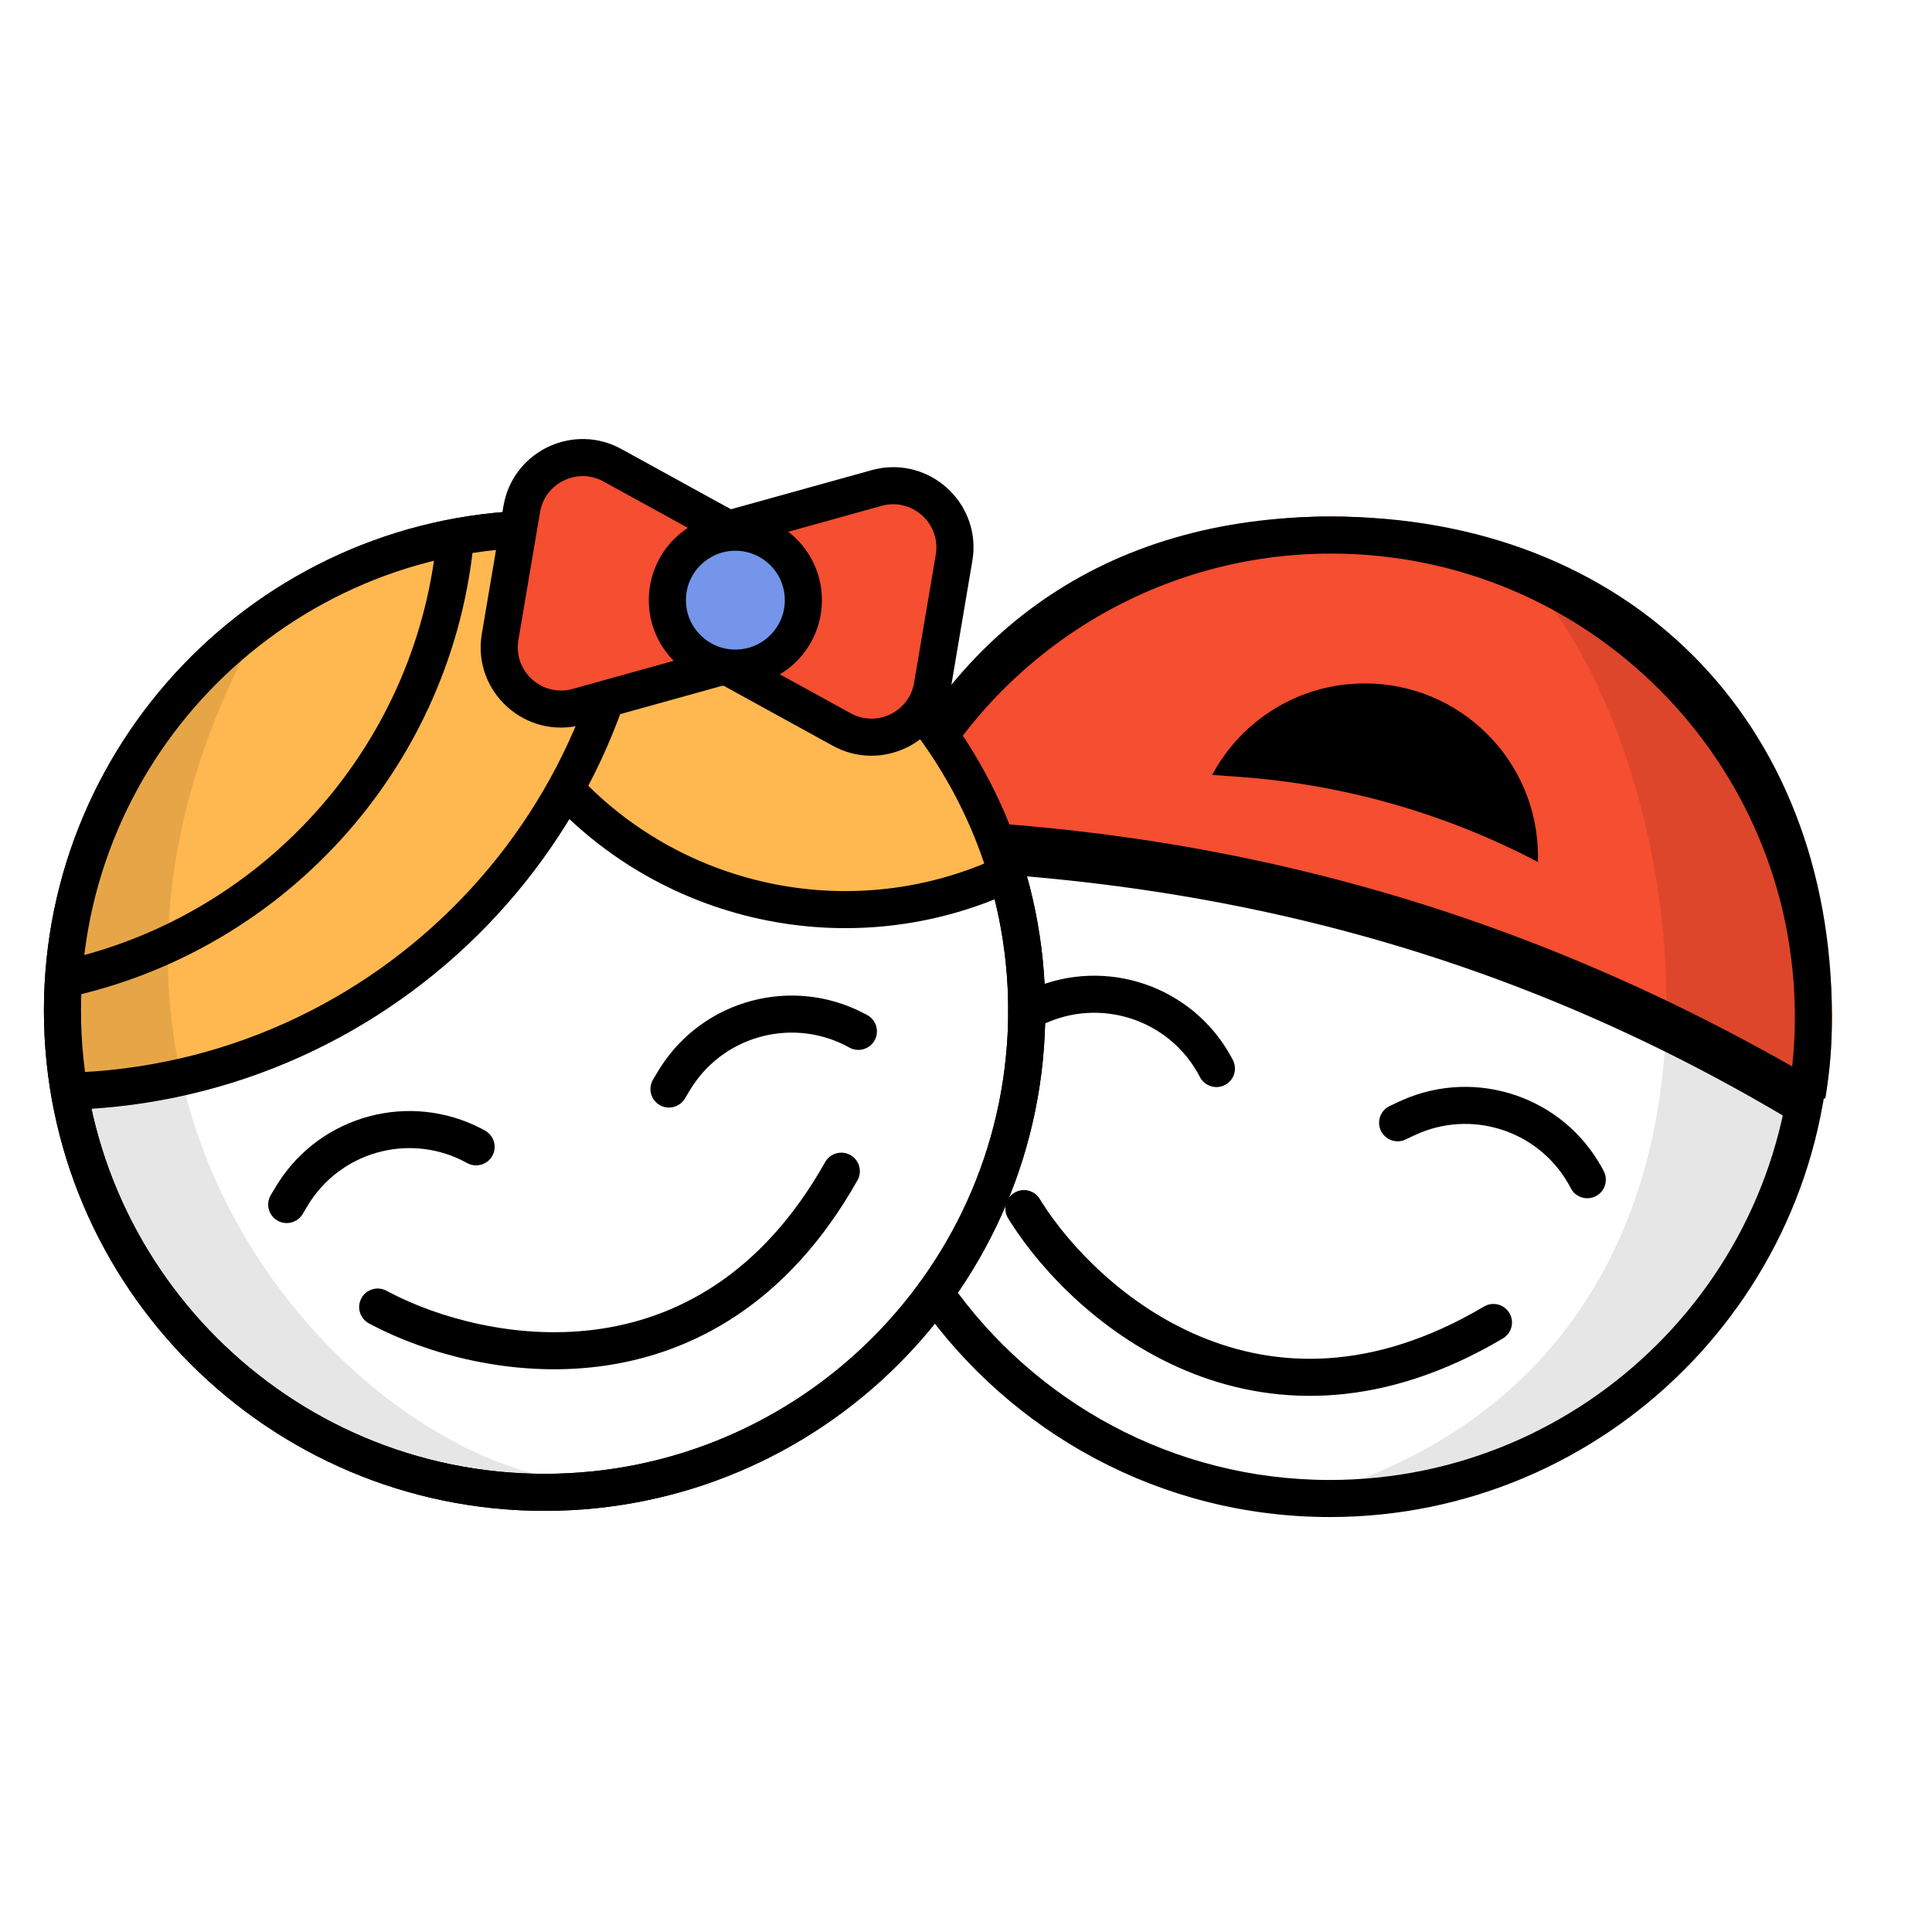 <?xml version="1.0" encoding="UTF-8"?> <svg xmlns="http://www.w3.org/2000/svg" width="64" height="64" viewBox="0 0 64 64" fill="none"><rect width="64" height="64" fill="white"></rect><g clip-path="url(#clip0_1_27)"><path d="M44.046 17.111C36.781 17.111 30.597 21.804 28.361 28.31C28.766 28.326 29.176 28.457 29.532 28.682C31.613 22.672 37.334 18.338 44.05 18.338C52.519 18.338 59.408 25.221 59.408 33.682C59.408 42.144 52.519 49.026 44.05 49.026C38.853 49.026 34.258 46.432 31.477 42.475C31.248 42.807 30.892 43.052 30.478 43.187C33.48 47.455 38.444 50.254 44.05 50.254C53.195 50.254 60.636 42.819 60.636 33.682C60.636 24.546 53.191 17.111 44.046 17.111Z" fill="black"></path><path d="M44.099 17.111C53.261 17.111 60.685 24.529 60.685 33.682C60.685 34.599 60.612 35.495 60.468 36.37C51.127 30.884 40.274 27.684 28.689 27.549C31.129 21.432 37.109 17.111 44.099 17.111Z" fill="#F54E30"></path><path d="M60.468 36.37L59.846 37.43L59.256 38.339L60.018 36.616L60.468 36.37ZM28.689 27.549L27.546 27.095L26.883 28.756L28.672 28.776L28.684 27.549H28.689ZM44.099 17.111V18.338C52.581 18.338 59.457 25.208 59.457 33.682H60.685C60.685 23.854 53.936 17.111 44.099 17.111ZM60.685 33.682H59.457C59.457 34.529 59.387 35.36 59.256 36.174L60.468 36.37C60.62 35.434 60.685 34.664 60.685 33.682ZM60.468 36.37L60.223 35.822C50.701 30.229 40.483 27.23 28.672 27.095L28.689 27.549L28.676 28.776C40.045 28.907 50.189 31.526 59.846 37.426L60.468 36.366V36.37ZM28.689 27.549L29.831 28.003C32.092 22.336 37.633 18.338 44.103 18.338V17.111C36.593 17.111 31.31 20.982 28.693 27.549H28.689Z" fill="black"></path><path d="M40.156 25.667C41.122 23.862 43.022 22.639 45.213 22.639C48.379 22.639 50.947 25.204 50.947 28.367C50.947 28.429 50.947 28.494 50.947 28.555C47.883 26.947 44.521 25.986 41.069 25.736L40.16 25.671L40.156 25.667Z" fill="black"></path><path d="M46.459 36.441C48.909 35.364 51.78 36.338 53.066 38.683L53.127 38.798L53.153 38.855C53.267 39.145 53.145 39.479 52.863 39.625C52.58 39.77 52.236 39.676 52.066 39.415L52.035 39.361L51.94 39.188C50.922 37.435 48.72 36.734 46.863 37.605L46.862 37.605L46.561 37.748C46.255 37.893 45.888 37.762 45.743 37.455C45.598 37.149 45.729 36.783 46.036 36.638L46.339 36.495L46.34 36.494L46.459 36.441Z" fill="black"></path><path d="M34.173 32.758C36.623 31.682 39.494 32.656 40.78 35.001L40.841 35.115L40.867 35.173C40.981 35.462 40.859 35.796 40.577 35.942C40.294 36.088 39.95 35.993 39.78 35.732L39.749 35.678L39.654 35.505C38.636 33.752 36.434 33.052 34.577 33.923L34.576 33.922L34.275 34.065C33.969 34.21 33.602 34.079 33.457 33.773C33.312 33.467 33.443 33.101 33.75 32.956L34.053 32.812L34.054 32.812L34.173 32.758Z" fill="black"></path><path d="M33.597 39.514C33.868 39.347 34.217 39.416 34.406 39.663L34.442 39.715L34.531 39.858C35.481 41.34 37.3 43.241 39.752 44.269C42.25 45.317 45.447 45.478 49.16 43.281L49.215 43.252C49.498 43.121 49.839 43.223 50.001 43.497C50.174 43.788 50.077 44.165 49.785 44.337L49.407 44.555C45.509 46.726 42.039 46.559 39.277 45.401C36.548 44.257 34.55 42.164 33.494 40.516L33.395 40.358L33.365 40.303C33.229 40.023 33.326 39.68 33.597 39.514Z" fill="black"></path><path d="M18.041 50.049C8.896 50.049 1.455 42.614 1.455 33.478C1.455 24.341 8.896 16.906 18.041 16.906C27.186 16.906 34.627 24.341 34.627 33.478C34.627 42.614 27.186 50.049 18.041 50.049ZM18.041 18.134C9.572 18.134 2.683 25.016 2.683 33.478C2.683 41.939 9.572 48.822 18.041 48.822C26.51 48.822 33.398 41.939 33.398 33.478C33.398 25.016 26.51 18.134 18.041 18.134Z" fill="black"></path><path d="M10.259 34.296L2.274 36.342V32.046L3.297 27.749L5.14 24.067L9.031 20.589L15.379 17.929L21.112 18.748L30.736 23.453L33.193 28.772L29.508 30H25.412L22.136 28.772L19.064 26.113L16.607 29.386L10.259 34.296Z" fill="#FFB850"></path><path d="M20.547 16.906C20.961 16.968 21.37 17.046 21.771 17.136C21.555 27.966 12.741 36.686 1.872 36.772C1.786 36.366 1.713 35.957 1.659 35.544C1.676 35.544 1.696 35.544 1.713 35.544C12.057 35.544 20.453 27.213 20.551 16.902L20.547 16.906Z" fill="black"></path><path d="M18.041 50.049C8.896 50.049 1.455 42.614 1.455 33.478C1.455 24.341 8.896 16.906 18.041 16.906C27.186 16.906 34.627 24.341 34.627 33.478C34.627 42.614 27.186 50.049 18.041 50.049ZM18.041 18.134C9.572 18.134 2.683 25.016 2.683 33.478C2.683 41.939 9.572 48.822 18.041 48.822C26.51 48.822 33.398 41.939 33.398 33.478C33.398 25.016 26.51 18.134 18.041 18.134Z" fill="black"></path><path d="M15.743 17.316C15.26 25.131 9.555 31.53 2.069 33.073C2.081 32.643 2.114 32.218 2.159 31.796C8.83 30.27 13.909 24.566 14.49 17.586C14.9 17.479 15.317 17.389 15.739 17.316H15.743Z" fill="black"></path><path d="M33.926 29.353C28.488 32.058 21.976 30.712 18.041 26.289C18.422 26.084 18.811 25.9 19.204 25.74C22.718 29.456 28.295 30.601 33.05 28.412C33.357 28.711 33.648 29.022 33.926 29.353Z" fill="black"></path><path d="M9.212 39.188C10.652 36.931 13.583 36.153 15.956 37.392L16.07 37.454L16.123 37.487C16.379 37.665 16.463 38.01 16.309 38.288C16.155 38.566 15.817 38.678 15.53 38.555L15.474 38.528L15.299 38.436C13.477 37.541 11.257 38.177 10.196 39.931L10.197 39.931L10.024 40.218L9.99 40.269C9.803 40.519 9.455 40.592 9.182 40.428C8.891 40.254 8.797 39.876 8.971 39.586L9.143 39.3L9.144 39.298L9.212 39.188Z" fill="black"></path><path d="M21.875 35.362C23.315 33.106 26.245 32.328 28.618 33.567L28.733 33.628L28.786 33.661C29.042 33.839 29.126 34.185 28.972 34.463C28.818 34.74 28.479 34.852 28.193 34.73L28.137 34.702L27.962 34.61C26.14 33.715 23.919 34.351 22.859 36.105L22.859 36.105L22.687 36.392L22.652 36.444C22.466 36.693 22.117 36.766 21.845 36.602C21.554 36.428 21.459 36.051 21.634 35.76L21.806 35.474L21.807 35.472L21.875 35.362Z" fill="black"></path><path d="M27.334 38.496C27.5 38.201 27.875 38.096 28.171 38.262C28.466 38.428 28.571 38.802 28.405 39.098C26.097 43.198 22.905 44.878 19.838 45.267C16.902 45.639 14.124 44.824 12.385 43.925L12.22 43.838L12.166 43.805C11.909 43.63 11.82 43.285 11.972 43.006C12.123 42.726 12.46 42.611 12.748 42.731L12.804 42.758L12.953 42.837C14.518 43.645 17.045 44.383 19.683 44.049C22.37 43.708 25.219 42.252 27.334 38.496Z" fill="black"></path><path d="M43.841 49.435C60.018 44.321 55.718 24.067 50.394 18.952L52.237 19.975L56.332 23.044L60.018 30.204V36.342L56.946 43.502L52.646 47.389L45.07 50.049L43.841 49.435Z" fill="black" fill-opacity="0.1"></path><path d="M9.15 19.77C-0.388 35.704 11.283 47.958 18.655 49.014H21.894L16.828 49.738L9.154 47.279L4.809 42.938L1.913 35.704L2.204 29.918L5.681 22.684L9.158 19.77H9.15Z" fill="black" fill-opacity="0.1"></path><path d="M29.037 16.166L23.901 17.594L24.085 22.078L27.882 24.165C29.114 24.844 30.654 24.104 30.888 22.712L31.604 18.478C31.854 17 30.482 15.765 29.037 16.166Z" fill="#F54E30"></path><path d="M29.048 15.532C30.802 15.166 32.417 16.62 32.235 18.401L32.21 18.58L31.494 22.815C31.19 24.623 29.188 25.585 27.585 24.703L23.789 22.616L23.486 22.449L23.267 17.133L28.872 15.575L28.872 15.574L29.048 15.532ZM31.012 18.279C31.114 17.289 30.182 16.485 29.201 16.757L29.201 16.757L24.535 18.054L24.685 21.707L28.178 23.627L28.178 23.628L28.26 23.669C29.108 24.07 30.124 23.554 30.282 22.611V22.61L30.999 18.375L31.012 18.279Z" fill="black"></path><path d="M19.134 23.412L24.27 21.984L24.085 17.5L20.289 15.413C19.056 14.734 17.517 15.474 17.283 16.865L16.566 21.1C16.317 22.577 17.689 23.813 19.134 23.412Z" fill="#F54E30"></path><path d="M16.711 16.597C17.106 14.897 19.032 14.02 20.585 14.875L20.585 14.875L24.685 17.129L24.903 22.445L19.299 24.003C17.42 24.524 15.636 22.919 15.961 20.998L16.677 16.764L16.711 16.597ZM19.992 15.95C19.13 15.475 18.052 15.994 17.889 16.967V16.968L17.172 21.203C17.003 22.204 17.898 23.047 18.875 22.844L18.97 22.821L23.636 21.523L23.486 17.87L19.993 15.951L19.992 15.95Z" fill="black"></path><path d="M24.36 22.131C25.604 22.131 26.612 21.124 26.612 19.881C26.612 18.638 25.604 17.631 24.36 17.631C23.116 17.631 22.107 18.638 22.107 19.881C22.107 21.124 23.116 22.131 24.36 22.131Z" fill="#7495E9"></path><path d="M25.998 19.881C25.998 18.977 25.265 18.244 24.36 18.244C23.455 18.244 22.722 18.977 22.722 19.881C22.722 20.785 23.455 21.518 24.36 21.518C25.265 21.518 25.998 20.785 25.998 19.881ZM27.227 19.881C27.227 21.463 25.943 22.745 24.36 22.745C22.776 22.745 21.493 21.463 21.493 19.881C21.493 18.299 22.776 17.017 24.36 17.017C25.943 17.017 27.227 18.299 27.227 19.881Z" fill="black"></path></g><defs><clipPath id="clip0_1_27"><rect width="59.636" height="35.708" fill="white" transform="translate(1.455 14.546)"></rect></clipPath></defs></svg> 